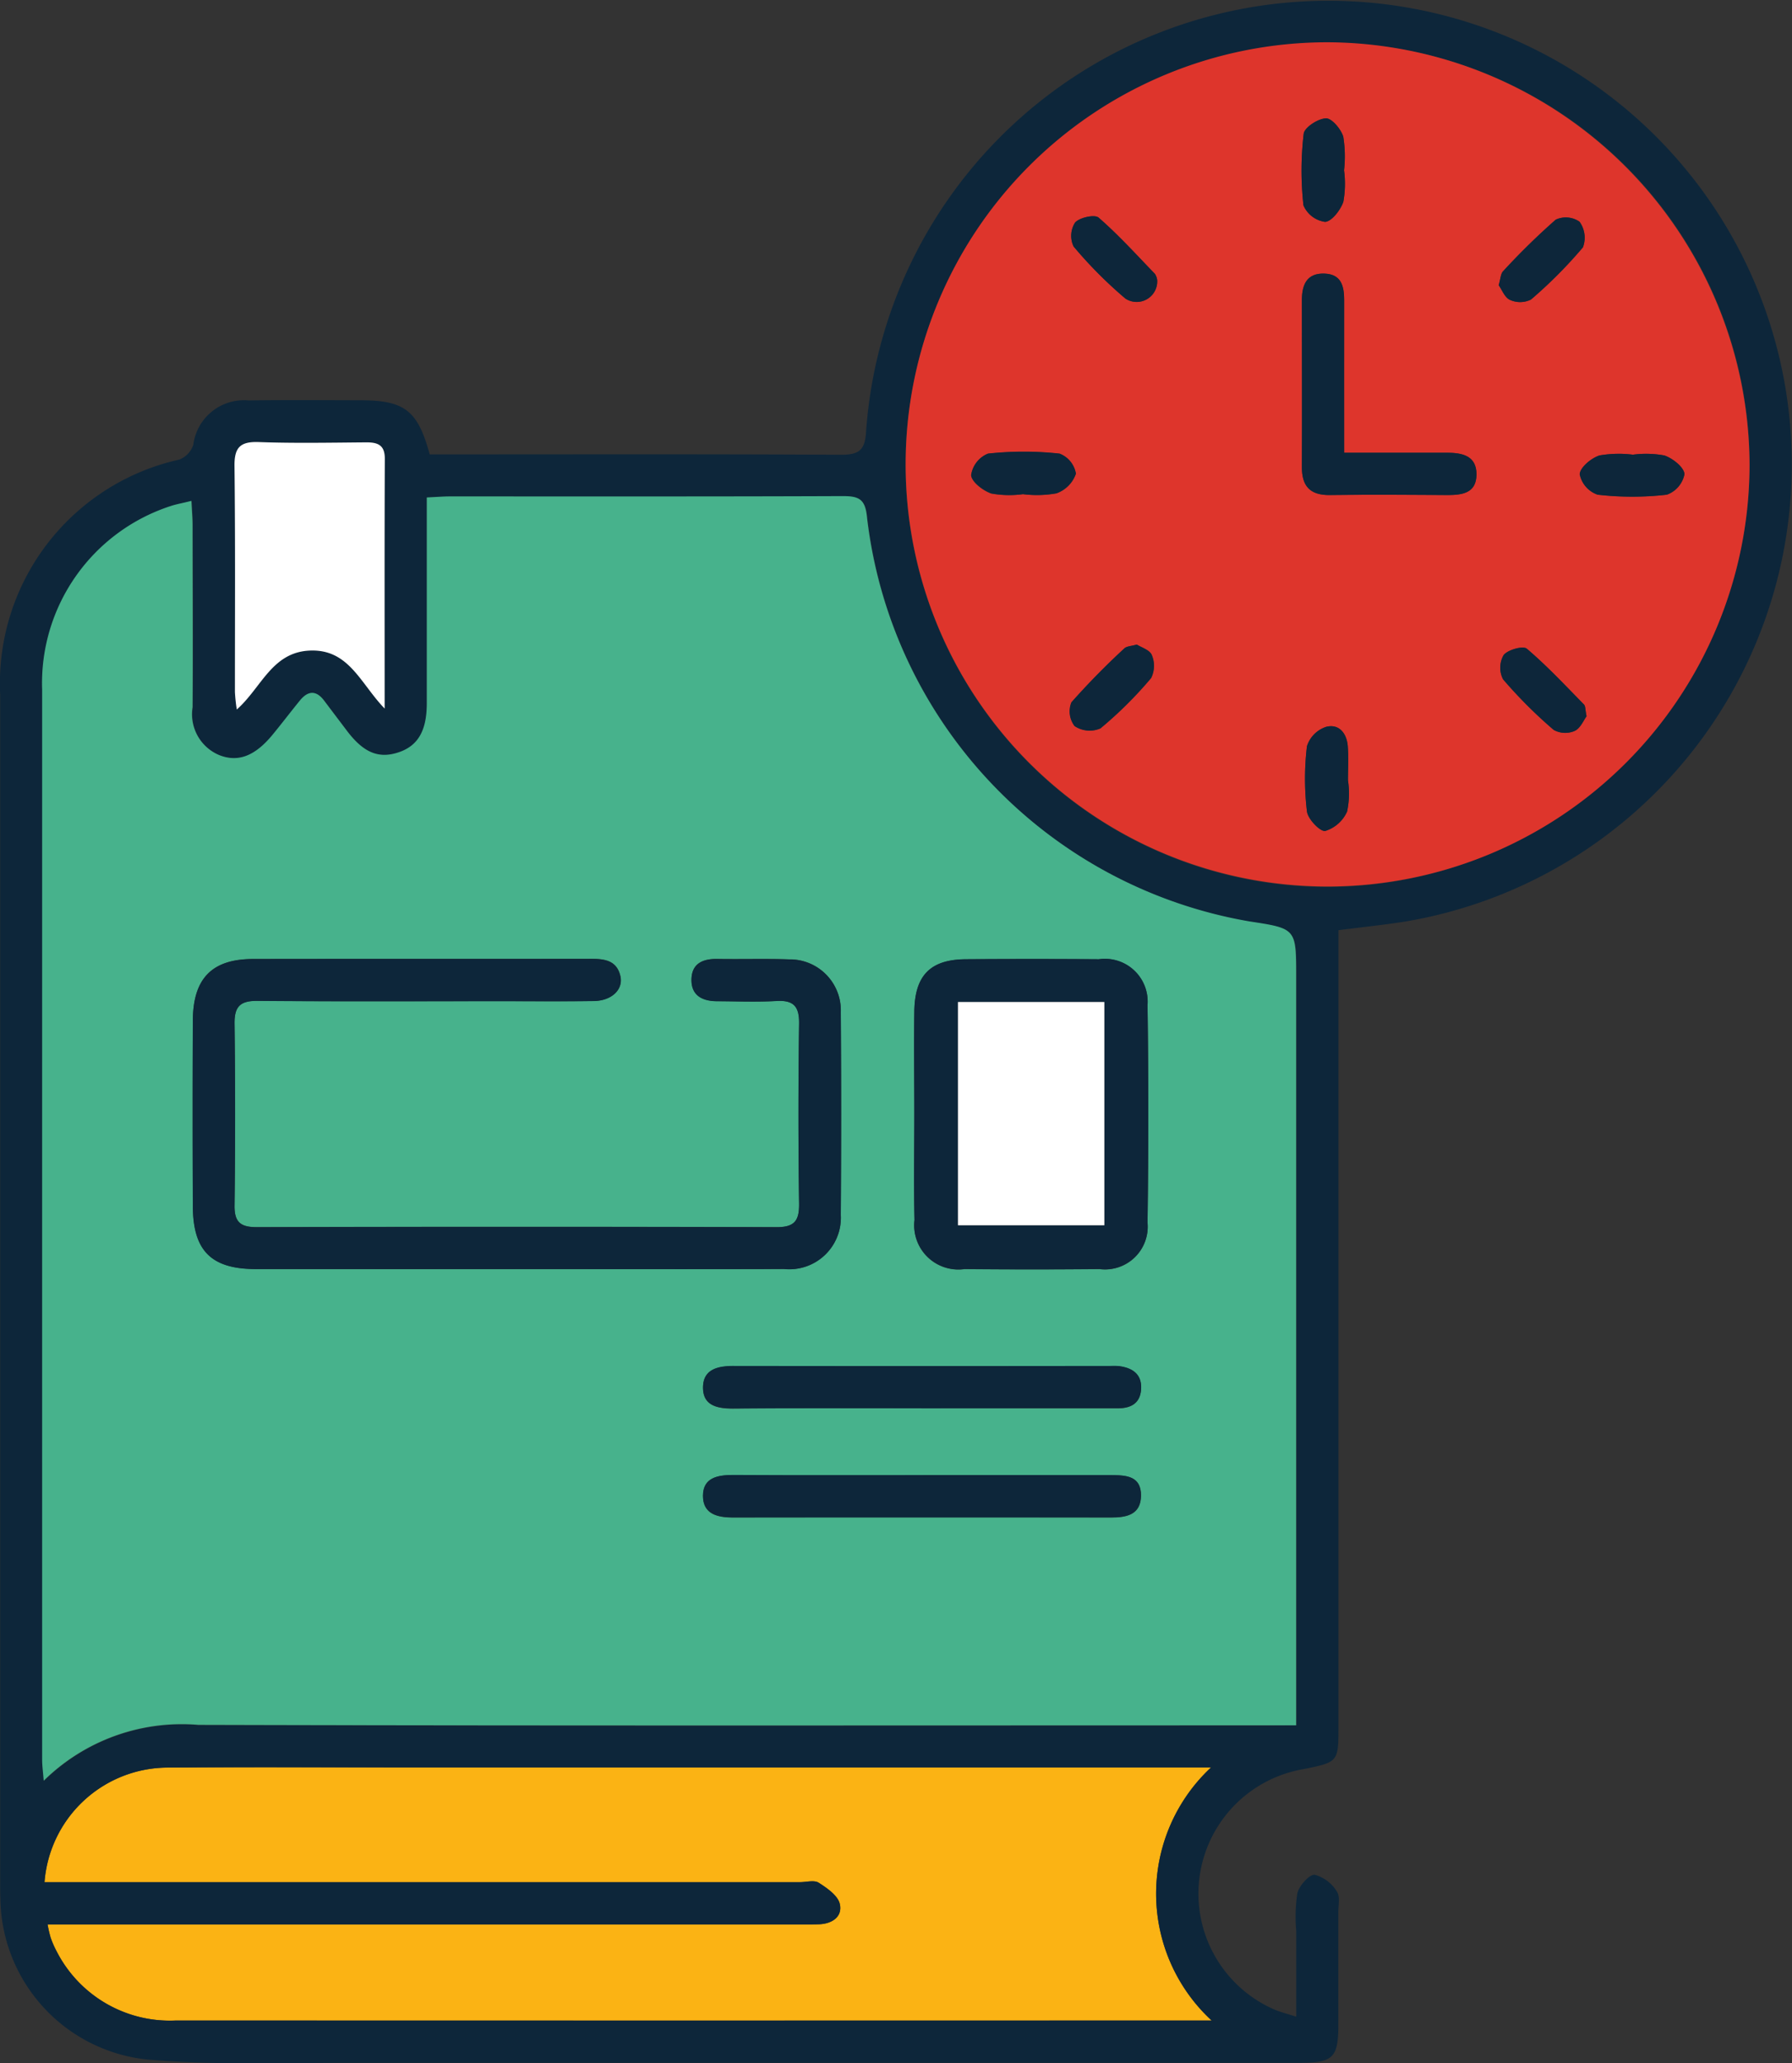 <svg xmlns="http://www.w3.org/2000/svg" width="62.561" height="72" viewBox="0 0 62.561 72">
  <rect x="0" y="0" width="62.561" height="72" fill="#333333" stroke="none"/>
  <g id="Group_42835" data-name="Group 42835" transform="translate(-7.687 -1.78)">
    <path id="Path_34688" data-name="Path 34688" d="M9.241,67.465a4.326,4.326,0,0,1,4.284-4c2.829-.022,5.657-.006,8.485-.006H49.968a6.021,6.021,0,0,0,.019,8.833h-.744q-17.708,0-35.416,0a4.439,4.439,0,0,1-4.166-2.42,3.342,3.342,0,0,1-.206-.471,4.385,4.385,0,0,1-.107-.463H35.614c.221,0,.442,0,.664-.005.463-.015.829-.266.727-.71-.067-.293-.443-.551-.735-.739-.158-.1-.432-.02-.653-.02H9.241Z" fill="#fbb314"/>
    <g id="Group_42834" data-name="Group 42834">
      <path id="Path_34689" data-name="Path 34689" d="M54.415,34.242v1.015q0,13.4,0,26.795c0,1.212-.011,1.224-1.216,1.467a4.409,4.409,0,0,0-1,8.4c.2.082.408.134.742.241,0-1.05,0-2.021,0-2.992a5.534,5.534,0,0,1,.039-1.322c.068-.263.415-.656.608-.64a1.319,1.319,0,0,1,.771.585c.119.168.051.476.052.721q0,1.956,0,3.912c0,1.175-.178,1.346-1.38,1.346q-16.639,0-33.279,0c-2.31,0-4.632.083-6.927-.116A5.72,5.72,0,0,1,7.7,68.02c-.009-.2-.007-.394-.007-.591q0-20.7,0-41.411a8,8,0,0,1,6.258-8.2.837.837,0,0,0,.484-.513,1.783,1.783,0,0,1,1.928-1.551c1.3-.018,2.607-.008,3.91-.005,1.535,0,2,.354,2.415,1.888h.71c4.55,0,9.1-.013,13.651.014.636,0,.838-.168.874-.81A16.179,16.179,0,1,1,56.7,33.948C55.972,34.06,55.24,34.137,54.415,34.242ZM52.944,61.991V35.858c0-1.665,0-1.665-1.635-1.914a16.207,16.207,0,0,1-13.347-14.1c-.06-.644-.284-.745-.846-.742-4.574.018-9.148.009-13.722.011-.24,0-.48.021-.8.036v.838q0,3.172,0,6.347c0,.951-.3,1.478-.974,1.706-.7.239-1.233.02-1.814-.747q-.4-.528-.8-1.058c-.28-.372-.565-.344-.842,0-.326.4-.637.813-.967,1.21-.6.727-1.191.958-1.851.695a1.545,1.545,0,0,1-.929-1.672c.018-2.116.007-4.232,0-6.348,0-.258-.024-.517-.04-.852-.3.073-.509.112-.712.177a6.5,6.5,0,0,0-4.5,6.406q-.009,18.672,0,37.345c0,.2.029.407.055.737a6.876,6.876,0,0,1,5.4-1.95c12.444.034,24.887.017,37.331.017ZM68.766,18A14.731,14.731,0,1,0,54.033,32.735,14.792,14.792,0,0,0,68.766,18ZM9.241,67.465H35.617c.221,0,.495-.08.653.02.292.188.668.446.735.739.1.444-.264.695-.727.71-.222.007-.443.005-.664.005H9.348a4.385,4.385,0,0,0,.107.463,3.342,3.342,0,0,0,.206.471,4.439,4.439,0,0,0,4.166,2.42q17.709.007,35.416,0h.744a6.021,6.021,0,0,1-.019-8.833H22.01c-2.828,0-5.656-.016-8.485.006A4.326,4.326,0,0,0,9.241,67.465ZM21.115,26.507c0-3.013-.007-5.863.006-8.713,0-.477-.234-.579-.641-.576-1.253.01-2.507.035-3.759-.01-.646-.023-.855.185-.847.836.03,2.63.011,5.26.015,7.89a6,6,0,0,0,.065.606c.864-.765,1.224-2,2.546-2.056C19.868,24.424,20.263,25.626,21.115,26.507Z" fill="#0d263a"/>
      <path id="Path_34690" data-name="Path 34690" d="M52.944,61.991h-1c-12.444,0-24.887.017-37.331-.017a6.876,6.876,0,0,0-5.4,1.95c-.026-.33-.055-.534-.055-.737q0-18.672,0-37.345a6.5,6.5,0,0,1,4.5-6.406c.2-.065.414-.1.712-.177.016.335.039.594.04.852,0,2.116.014,4.232,0,6.348a1.545,1.545,0,0,0,.929,1.672c.66.263,1.247.032,1.851-.695.33-.4.641-.81.967-1.21.277-.34.562-.368.842,0q.4.53.8,1.058c.581.767,1.112.986,1.814.747.669-.228.973-.755.974-1.706q0-3.174,0-6.347v-.838c.325-.015.565-.035.8-.036,4.574,0,9.148.007,13.722-.011.562,0,.786.1.846.742a16.207,16.207,0,0,0,13.347,14.1c1.635.249,1.635.249,1.635,1.914V61.991ZM25.69,46.069c3.122,0,6.244.009,9.366-.005a1.8,1.8,0,0,0,1.985-1.885q.022-3.54,0-7.082a1.78,1.78,0,0,0-1.805-1.838c-.835-.028-1.671,0-2.507-.015-.515-.009-.9.168-.9.725s.39.746.893.749c.688,0,1.378.032,2.064-.007.61-.034.813.187.8.8q-.048,3.135,0,6.27c.008.6-.158.825-.785.823q-9.07-.026-18.142,0c-.565,0-.789-.164-.782-.753q.038-3.173,0-6.345c-.008-.612.2-.806.811-.8,2.827.025,5.654.011,8.481.011,1.082,0,2.163.01,3.245-.005.628-.008,1.038-.4.934-.864-.123-.552-.549-.609-1.026-.608-3.933.006-7.867,0-11.8.006-1.432,0-2.093.676-2.1,2.138q-.018,3.246,0,6.493c.007,1.553.645,2.186,2.2,2.189Q21.155,46.078,25.69,46.069ZM39.608,40.6c0,1.253-.022,2.506.006,3.758a1.542,1.542,0,0,0,1.744,1.713q2.356.021,4.714,0a1.492,1.492,0,0,0,1.677-1.623q.051-3.794,0-7.589a1.493,1.493,0,0,0-1.7-1.6q-2.32-.02-4.641,0c-1.231.007-1.78.555-1.8,1.809C39.592,38.237,39.607,39.416,39.608,40.6Zm.245,10.33q3.427,0,6.856,0c.453,0,.778-.167.813-.655.037-.521-.285-.748-.756-.813a2.056,2.056,0,0,0-.294-.006q-6.6,0-13.2,0c-.55,0-1.047.137-1.043.761s.513.726,1.06.722C35.478,50.918,37.665,50.926,39.853,50.925Zm.069,2.334c-2.212,0-4.424.007-6.635-.006-.545,0-1.055.085-1.056.726s.5.756,1.047.756q6.6-.008,13.2,0c.532,0,1.032-.091,1.044-.752.012-.694-.51-.725-1.035-.724Q43.2,53.263,39.922,53.259Z" fill="#47b28c"/>
      <path id="Path_34691" data-name="Path 34691" d="M68.766,18A14.731,14.731,0,1,1,54.04,3.255,14.8,14.8,0,0,1,68.766,18ZM54.613,17.58c0-1.836,0-3.577,0-5.318,0-.495-.1-.912-.685-.933-.614-.023-.79.384-.79.919,0,1.944.006,3.888,0,5.831,0,.678.293.987.981.978,1.352-.018,2.705-.012,4.058,0,.533,0,1.051-.047,1.056-.717,0-.655-.5-.761-1.037-.759C57.042,17.581,55.887,17.58,54.613,17.58Zm-6.527-6.021a.512.512,0,0,0-.081-.223c-.643-.667-1.268-1.356-1.965-1.962-.137-.119-.664,0-.82.172a.863.863,0,0,0-.052.836A15.007,15.007,0,0,0,46.977,12.2.717.717,0,0,0,48.086,11.559ZM43.4,19.025A3.86,3.86,0,0,0,44.566,19a1.112,1.112,0,0,0,.679-.685.91.91,0,0,0-.571-.7,11.571,11.571,0,0,0-2.5,0,.959.959,0,0,0-.586.748c.015.236.416.544.707.643A3.515,3.515,0,0,0,43.4,19.025Zm21.3-1.377a3.953,3.953,0,0,0-1.169.028c-.288.092-.682.421-.691.658a.955.955,0,0,0,.623.711,10.522,10.522,0,0,0,2.419,0,.955.955,0,0,0,.614-.717c-.014-.238-.41-.551-.7-.651A3.53,3.53,0,0,0,64.692,17.648ZM54.609,7.724a4.346,4.346,0,0,0-.026-1.171c-.078-.266-.4-.651-.606-.643-.278.01-.751.317-.777.54a11.114,11.114,0,0,0-.008,2.493.964.964,0,0,0,.754.577c.233-.012.542-.412.639-.7A3.54,3.54,0,0,0,54.609,7.724Zm5.4,4.01c.115.159.212.433.394.511a.856.856,0,0,0,.733-.011,16.087,16.087,0,0,0,1.814-1.822.952.952,0,0,0-.119-.894A.839.839,0,0,0,62,9.446a24.132,24.132,0,0,0-1.837,1.8C60.075,11.336,60.074,11.514,60.008,11.734Zm3.067,15.043c-.047-.227-.034-.354-.092-.413-.651-.663-1.287-1.345-1.993-1.945-.13-.111-.662.035-.808.22a.882.882,0,0,0-.021.848,16.2,16.2,0,0,0,1.768,1.766.83.83,0,0,0,.731.035C62.861,27.2,62.973,26.912,63.075,26.777Zm-8.329,2.231c0-.393.023-.787-.006-1.178-.033-.453-.3-.8-.756-.684a1.045,1.045,0,0,0-.67.675,9.627,9.627,0,0,0,0,2.276c.031.266.463.715.639.682a1.233,1.233,0,0,0,.763-.679A3.047,3.047,0,0,0,54.746,29.008Zm-7.371-4.734c-.2.057-.35.056-.426.13a26.294,26.294,0,0,0-1.85,1.884.844.844,0,0,0,.11.83.943.943,0,0,0,.9.081,14.024,14.024,0,0,0,1.767-1.756.964.964,0,0,0,.023-.805C47.828,24.463,47.531,24.375,47.375,24.274Z" fill="#de352c"/>
      <path id="Path_34692" data-name="Path 34692" d="M21.115,26.507c-.852-.881-1.247-2.083-2.615-2.023-1.322.058-1.682,1.291-2.546,2.056a6,6,0,0,1-.065-.606c0-2.63.015-5.26-.015-7.89-.008-.651.2-.859.847-.836,1.252.045,2.506.02,3.759.01.407,0,.643.1.641.576C21.108,20.644,21.115,23.494,21.115,26.507Z" fill="#fff"/>
      <path id="Path_34693" data-name="Path 34693" d="M25.69,46.07q-4.535,0-9.071,0c-1.556,0-2.194-.636-2.2-2.189q-.013-3.248,0-6.493c.009-1.462.67-2.135,2.1-2.138,3.933-.008,7.867,0,11.8-.006.477,0,.9.056,1.026.608.1.468-.306.856-.934.864-1.082.015-2.163.005-3.245.005-2.827,0-5.654.014-8.481-.011-.608-.006-.819.188-.811.8q.04,3.173,0,6.345c-.007.589.217.754.782.753q9.07-.022,18.142,0c.627,0,.793-.227.785-.823q-.043-3.134,0-6.27c.01-.617-.193-.838-.8-.8-.686.039-1.376.011-2.064.007-.5,0-.9-.19-.893-.749s.386-.734.9-.725c.836.014,1.672-.013,2.507.015A1.78,1.78,0,0,1,37.04,37.1q.025,3.542,0,7.082a1.8,1.8,0,0,1-1.985,1.885C31.934,46.078,28.812,46.069,25.69,46.07Z" fill="#0d263a"/>
      <path id="Path_34694" data-name="Path 34694" d="M39.607,40.6c0-1.179-.015-2.358,0-3.537.019-1.254.568-1.8,1.8-1.809q2.321-.015,4.641,0a1.493,1.493,0,0,1,1.7,1.6q.055,3.793,0,7.589a1.492,1.492,0,0,1-1.677,1.623q-2.358.026-4.714,0a1.542,1.542,0,0,1-1.744-1.713C39.586,43.1,39.608,41.848,39.607,40.6Zm1.524-3.847V44.54h5.11V36.748Z" fill="#0d263a"/>
      <path id="Path_34695" data-name="Path 34695" d="M39.853,50.926c-2.188,0-4.375-.008-6.562.006-.547,0-1.055-.087-1.06-.722s.493-.761,1.043-.761q6.6.009,13.2,0a2.056,2.056,0,0,1,.294.006c.471.065.793.292.756.813-.035.488-.36.655-.813.655Q43.281,50.923,39.853,50.926Z" fill="#0d263a"/>
      <path id="Path_34696" data-name="Path 34696" d="M39.922,53.259q3.281,0,6.561,0c.525,0,1.047.03,1.035.724-.012.661-.512.752-1.044.752q-6.6,0-13.2,0c-.547,0-1.048-.13-1.047-.756s.511-.729,1.056-.726C35.5,53.266,37.71,53.259,39.922,53.259Z" fill="#0d263a"/>
      <path id="Path_34697" data-name="Path 34697" d="M54.613,17.58c1.274,0,2.429,0,3.583,0,.538,0,1.042.1,1.037.759-.005.67-.523.722-1.056.717-1.353-.01-2.706-.016-4.058,0-.688.009-.985-.3-.981-.978.009-1.943,0-3.887,0-5.831,0-.535.176-.942.79-.919.587.021.688.438.685.933C54.609,14,54.613,15.744,54.613,17.58Z" fill="#0d263a"/>
      <path id="Path_34698" data-name="Path 34698" d="M48.086,11.559a.717.717,0,0,1-1.109.641,15.007,15.007,0,0,1-1.809-1.818.863.863,0,0,1,.052-.836c.156-.176.683-.291.82-.172.7.606,1.322,1.3,1.965,1.962A.512.512,0,0,1,48.086,11.559Z" fill="#0d263a"/>
      <path id="Path_34699" data-name="Path 34699" d="M43.4,19.026A3.545,3.545,0,0,1,42.3,19c-.291-.1-.692-.407-.707-.643a.959.959,0,0,1,.586-.748,11.571,11.571,0,0,1,2.5,0,.91.91,0,0,1,.571.7,1.112,1.112,0,0,1-.679.685A3.892,3.892,0,0,1,43.4,19.026Z" fill="#0d263a"/>
      <path id="Path_34700" data-name="Path 34700" d="M64.692,17.648a3.53,3.53,0,0,1,1.1.026c.291.1.687.413.7.651a.955.955,0,0,1-.614.717,10.522,10.522,0,0,1-2.419,0,.955.955,0,0,1-.623-.711c.009-.237.4-.566.691-.658A3.953,3.953,0,0,1,64.692,17.648Z" fill="#0d263a"/>
      <path id="Path_34701" data-name="Path 34701" d="M54.61,7.724a3.57,3.57,0,0,1-.025,1.1c-.1.288-.406.688-.639.7a.964.964,0,0,1-.754-.577A11.114,11.114,0,0,1,53.2,6.45c.026-.223.5-.53.777-.54.2-.008.528.377.606.643A4.387,4.387,0,0,1,54.61,7.724Z" fill="#0d263a"/>
      <path id="Path_34702" data-name="Path 34702" d="M60.008,11.734c.066-.22.067-.4.156-.491A24.132,24.132,0,0,1,62,9.446a.839.839,0,0,1,.829.072.952.952,0,0,1,.119.894,16.087,16.087,0,0,1-1.814,1.822.856.856,0,0,1-.733.011C60.22,12.167,60.123,11.893,60.008,11.734Z" fill="#0d263a"/>
      <path id="Path_34703" data-name="Path 34703" d="M63.075,26.777c-.1.135-.214.419-.415.511a.83.83,0,0,1-.731-.035,16.2,16.2,0,0,1-1.768-1.766.882.882,0,0,1,.021-.848c.146-.185.678-.331.808-.22.706.6,1.342,1.282,1.993,1.945C63.041,26.423,63.028,26.55,63.075,26.777Z" fill="#0d263a"/>
      <path id="Path_34704" data-name="Path 34704" d="M54.746,29.008a3.047,3.047,0,0,1-.03,1.092,1.233,1.233,0,0,1-.763.679c-.176.033-.608-.416-.639-.682a9.627,9.627,0,0,1,0-2.276,1.045,1.045,0,0,1,.67-.675c.453-.116.723.231.756.684C54.769,28.221,54.746,28.615,54.746,29.008Z" fill="#0d263a"/>
      <path id="Path_34705" data-name="Path 34705" d="M47.375,24.274c.156.1.453.189.519.364a.964.964,0,0,1-.023.805A14.024,14.024,0,0,1,46.1,27.2a.943.943,0,0,1-.9-.081.844.844,0,0,1-.11-.83,26.294,26.294,0,0,1,1.85-1.884C47.025,24.33,47.175,24.331,47.375,24.274Z" fill="#0d263a"/>
      <path id="Path_34706" data-name="Path 34706" d="M41.131,36.748h5.11V44.54h-5.11Z" fill="#fff"/>
    </g>
  </g>
</svg>
